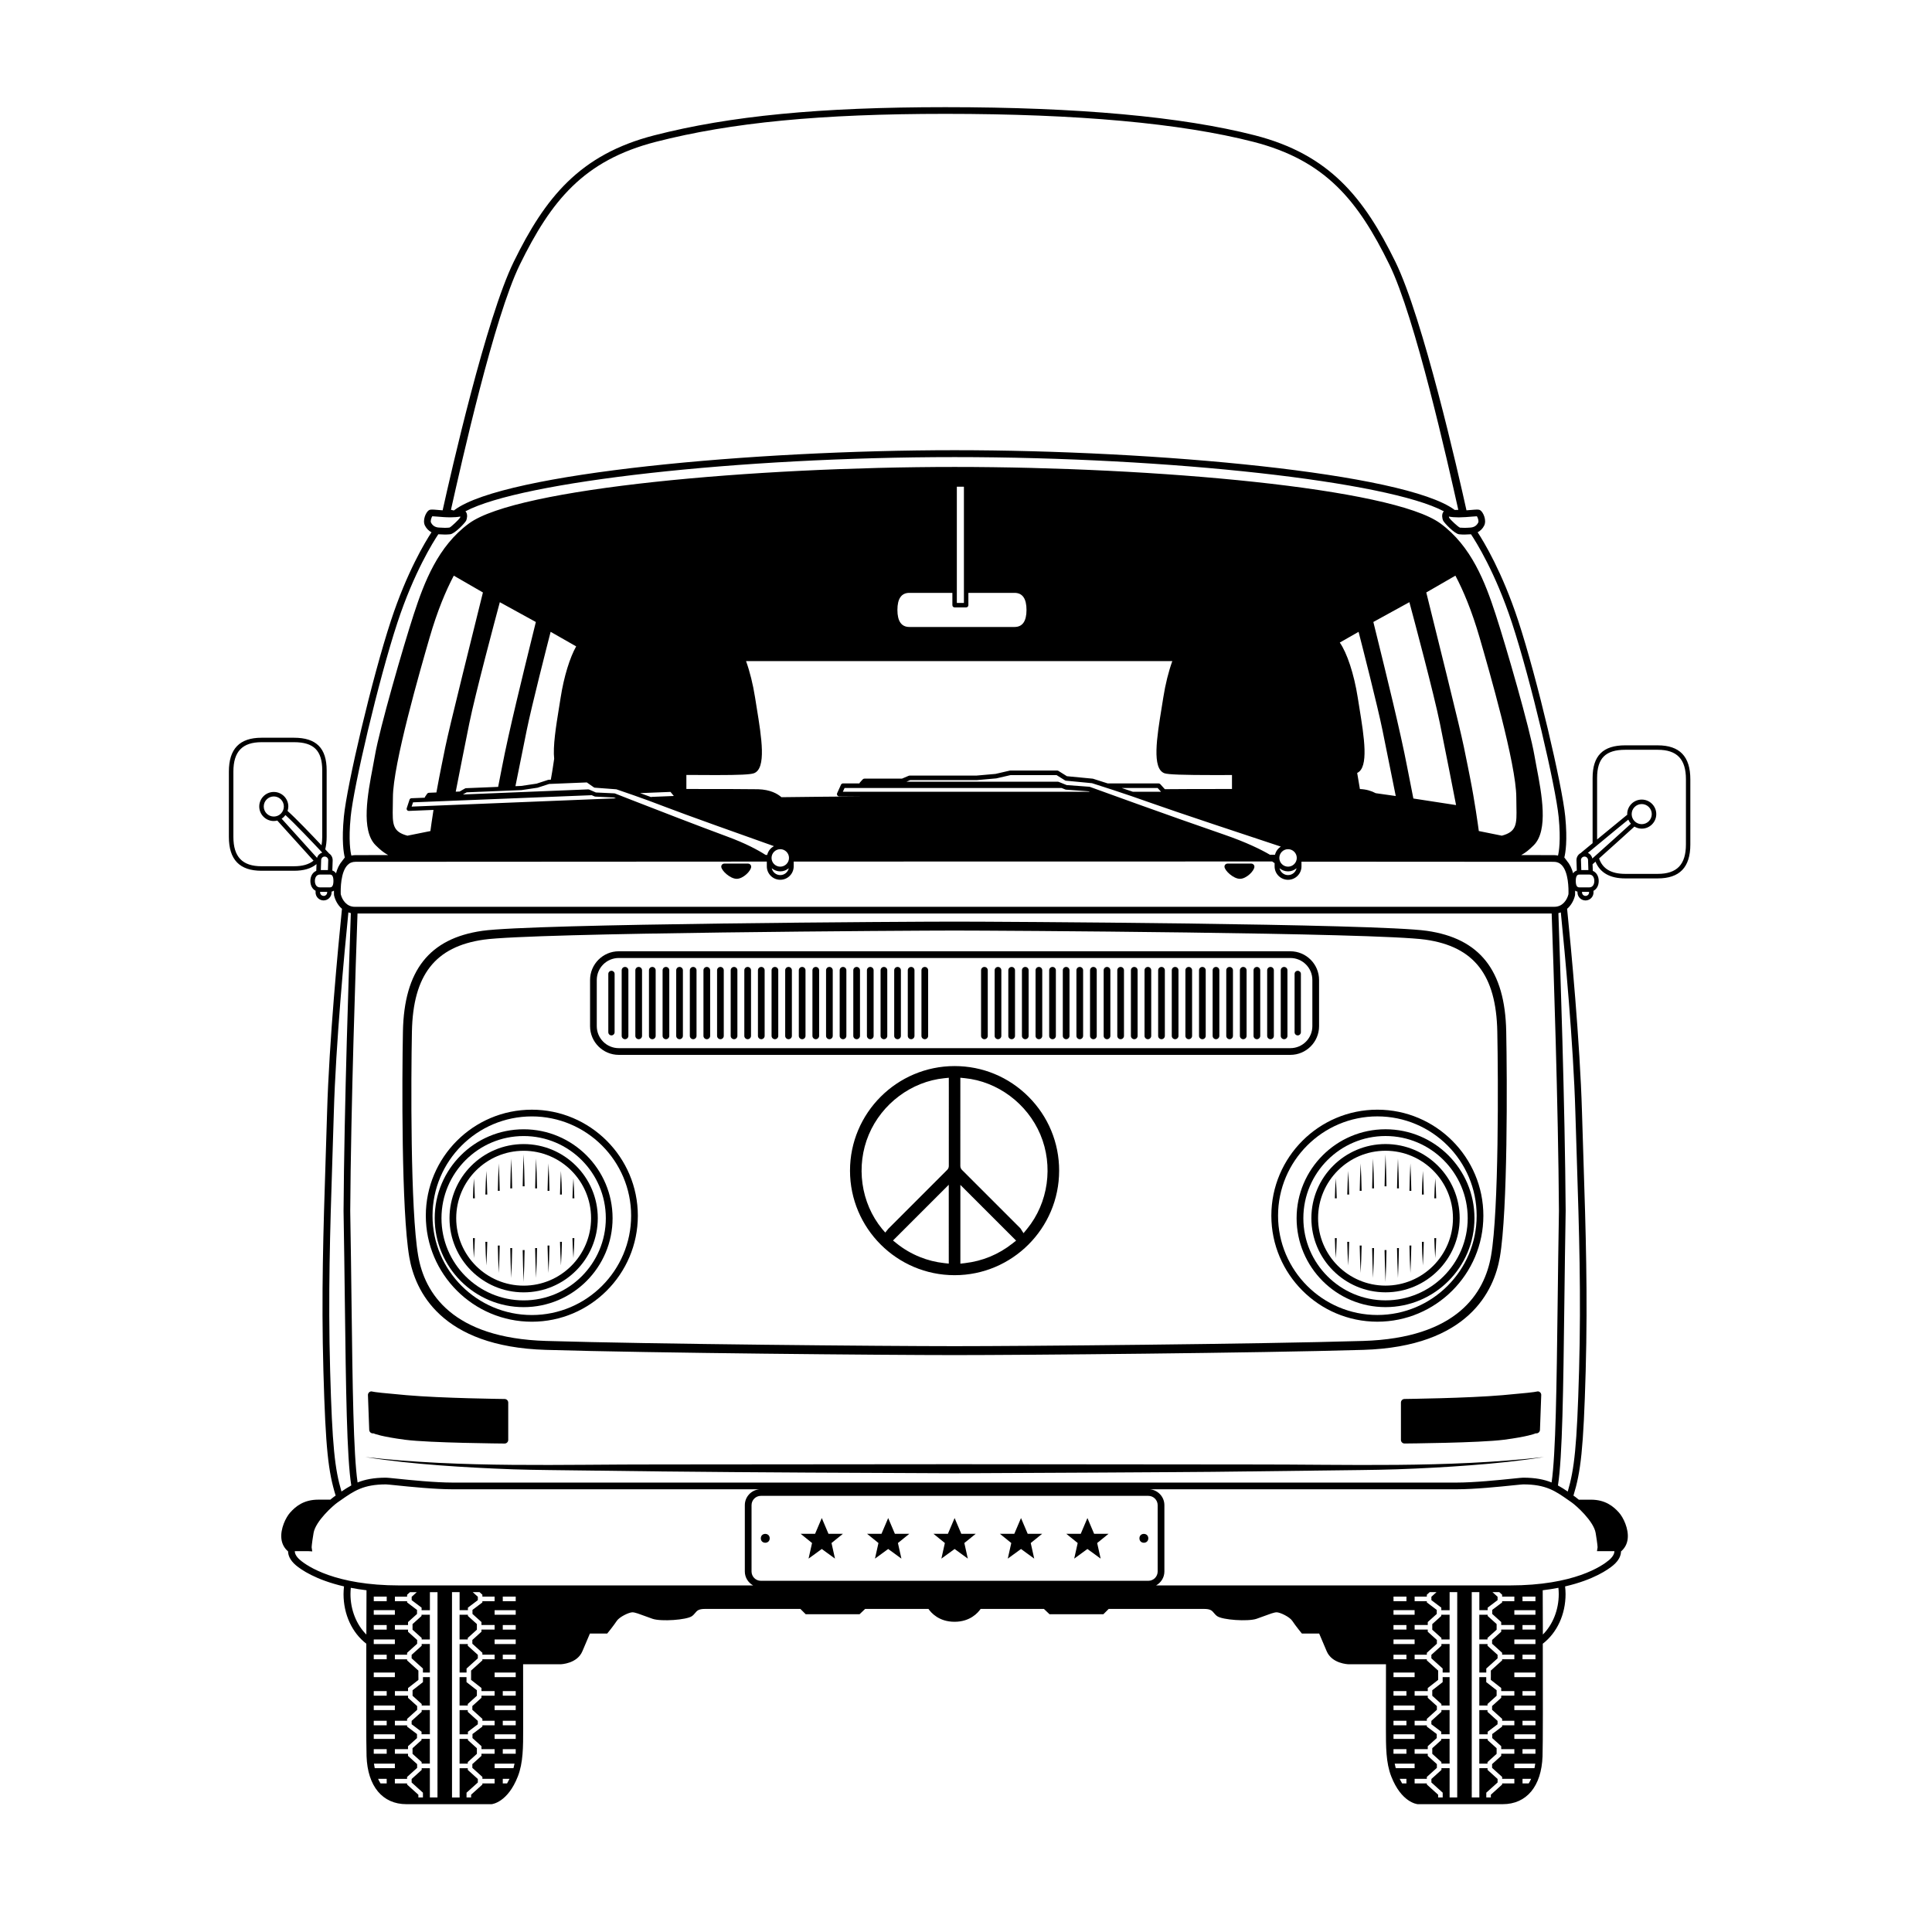 <?xml version="1.0" encoding="UTF-8"?>
<!-- The Best Svg Icon site in the world: iconSvg.co, Visit us! https://iconsvg.co -->
<svg fill="#000000" width="800px" height="800px" version="1.1" viewBox="144 144 512 512" xmlns="http://www.w3.org/2000/svg">
 <g>
  <path d="m396.98 426.52c-15.289 0.004-27.719 12.438-27.719 27.715 0.004 15.266 12.43 27.695 27.703 27.703h0.016c15.273 0 27.699-12.43 27.703-27.707 0-7.394-2.883-14.352-8.117-19.59-5.238-5.238-12.191-8.121-19.586-8.121zm-1.547 52.348-1.184-0.129c-2.234-0.242-4.406-0.785-6.453-1.613-2.269-0.914-4.359-2.141-6.215-3.637l-0.926-0.746 14.777-14.773 0.004 20.898zm0.016-45.902c0 6.68 0 13.359-0.004 20.043 0 0.367-0.152 0.738-0.406 0.996l-15.613 15.621-0.824 1.016-0.848-0.984c-5.637-6.875-7.012-16.684-3.508-24.988 3.465-8.211 11.328-14.07 20.027-14.934l1.172-0.117zm16.887 40.551c-3.699 2.926-7.949 4.684-12.637 5.227l-1.191 0.137v-20.871l14.77 14.766zm3.84-3.844-0.93 1.133-0.828-1.289c-5.16-5.164-10.324-10.328-15.488-15.484-0.289-0.289-0.434-0.645-0.434-1.059l0.004-23.363 1.176 0.117c8.703 0.863 16.562 6.723 20.027 14.934 3.5 8.305 2.117 18.121-3.527 25.012z"/>
  <path d="m475.57 372.86h-6.219c-0.285 0-0.473 0.109-0.578 0.199-0.176 0.148-0.27 0.367-0.27 0.609 0 1.012 2.34 3.227 4.098 3.227 1.723 0 3.828-2.144 3.828-3.199 0-0.238-0.09-0.453-0.25-0.605-0.113-0.105-0.305-0.23-0.609-0.23z"/>
  <path d="m342.21 372.86h-6.219c-0.289 0-0.473 0.109-0.578 0.199-0.176 0.148-0.27 0.367-0.27 0.609 0 1.012 2.336 3.227 4.098 3.227 1.723 0 3.828-2.144 3.828-3.199 0-0.238-0.09-0.453-0.25-0.605-0.113-0.105-0.305-0.23-0.609-0.23z"/>
  <path d="m302.42 466.84c0-10.836-8.812-19.648-19.648-19.648-10.836 0-19.648 8.812-19.648 19.648 0 10.836 8.812 19.648 19.648 19.648 10.836 0 19.648-8.812 19.648-19.648zm-37.52 0c0-9.852 8.016-17.871 17.871-17.871 9.855 0 17.871 8.02 17.871 17.871 0 9.855-8.016 17.871-17.871 17.871-9.855 0-17.871-8.016-17.871-17.871z"/>
  <path d="m306.34 466.84c0-12.996-10.574-23.566-23.566-23.566-12.996 0-23.566 10.57-23.566 23.566 0 12.996 10.574 23.566 23.566 23.566 12.996 0 23.566-10.57 23.566-23.566zm-45.344 0c0-12.008 9.77-21.777 21.777-21.777 12.008 0 21.777 9.77 21.777 21.777 0 12.008-9.77 21.777-21.777 21.777-12.008 0-21.777-9.77-21.777-21.777z"/>
  <path d="m284.94 494.27c15.492 0 28.094-12.605 28.094-28.094 0-15.492-12.605-28.098-28.094-28.098-15.492 0-28.094 12.605-28.094 28.098s12.605 28.094 28.094 28.094zm0-54.41c14.512 0 26.316 11.805 26.316 26.32 0 14.512-11.805 26.316-26.316 26.316s-26.316-11.805-26.316-26.316c0-14.516 11.805-26.32 26.316-26.32z"/>
  <path d="m242.8 523.86h0.227l0.207 0.094c0.008 0.004 1.867 0.777 8.141 1.598 6.453 0.844 25.98 0.996 26.359 1 0.527-0.004 0.953-0.43 0.953-0.957v-9.891c0-0.527-0.43-0.957-0.957-0.957-0.176-0.004-16.668-0.191-25.996-1.012-6.082-0.535-8.379-0.781-9.328-1.004-0.5 0.031-0.898 0.449-0.898 0.953l0.336 9.18c0 0.566 0.43 0.996 0.957 0.996z"/>
  <path d="m516.23 514.74c-0.539 0-0.969 0.43-0.969 0.957v9.891c0 0.527 0.426 0.953 0.953 0.957 0.379-0.004 19.91-0.156 26.363-1 6.269-0.82 8.129-1.594 8.148-1.602l0.199-0.086 0.227-0.004c0.527 0 0.957-0.43 0.957-0.957l0.336-9.254c0-0.469-0.398-0.887-0.898-0.914-0.953 0.223-3.246 0.469-9.328 1.004-9.332 0.816-25.824 1.004-25.988 1.008z"/>
  <path d="m307.98 423.55h177.98c4.195 0 7.606-3.414 7.606-7.606v-12.238c0-4.191-3.414-7.606-7.606-7.606h-177.98c-4.191 0-7.606 3.414-7.606 7.606v12.238c0 4.195 3.41 7.606 7.606 7.606zm-5.828-19.844c0-3.215 2.613-5.828 5.828-5.828h177.98c3.215 0 5.828 2.613 5.828 5.828v12.238c0 3.215-2.613 5.828-5.828 5.828h-177.98c-3.215 0-5.828-2.613-5.828-5.828z"/>
  <path d="m389.08 419.4c0.492 0 0.887-0.398 0.887-0.887v-17.379c0-0.492-0.398-0.887-0.887-0.887-0.492 0-0.887 0.398-0.887 0.887v17.379c-0.004 0.488 0.395 0.887 0.887 0.887z"/>
  <path d="m385.46 419.4c0.492 0 0.887-0.398 0.887-0.887v-17.379c0-0.492-0.398-0.887-0.887-0.887-0.492 0-0.887 0.398-0.887 0.887v17.379c0 0.488 0.398 0.887 0.887 0.887z"/>
  <path d="m381.86 419.4c0.492 0 0.887-0.398 0.887-0.887v-17.379c0-0.492-0.398-0.887-0.887-0.887-0.492 0-0.887 0.398-0.887 0.887v17.379c-0.004 0.488 0.395 0.887 0.887 0.887z"/>
  <path d="m378.25 419.4c0.492 0 0.887-0.398 0.887-0.887v-17.379c0-0.492-0.398-0.887-0.887-0.887-0.492 0-0.887 0.398-0.887 0.887v17.379c-0.004 0.488 0.395 0.887 0.887 0.887z"/>
  <path d="m374.63 419.4c0.492 0 0.887-0.398 0.887-0.887v-17.379c0-0.492-0.398-0.887-0.887-0.887-0.492 0-0.887 0.398-0.887 0.887v17.379c0 0.488 0.395 0.887 0.887 0.887z"/>
  <path d="m371.02 419.4c0.492 0 0.887-0.398 0.887-0.887v-17.379c0-0.492-0.398-0.887-0.887-0.887-0.492 0-0.887 0.398-0.887 0.887v17.379c0 0.488 0.395 0.887 0.887 0.887z"/>
  <path d="m367.41 419.4c0.492 0 0.887-0.398 0.887-0.887v-17.379c0-0.492-0.398-0.887-0.887-0.887-0.492 0-0.887 0.398-0.887 0.887v17.379c-0.004 0.488 0.395 0.887 0.887 0.887z"/>
  <path d="m363.8 419.4c0.492 0 0.887-0.398 0.887-0.887v-17.379c0-0.492-0.398-0.887-0.887-0.887-0.492 0-0.887 0.398-0.887 0.887v17.379c-0.004 0.488 0.395 0.887 0.887 0.887z"/>
  <path d="m360.19 419.4c0.492 0 0.887-0.398 0.887-0.887v-17.379c0-0.492-0.398-0.887-0.887-0.887-0.492 0-0.887 0.398-0.887 0.887v17.379c0 0.488 0.398 0.887 0.887 0.887z"/>
  <path d="m356.58 419.4c0.492 0 0.887-0.398 0.887-0.887v-17.379c0-0.492-0.398-0.887-0.887-0.887-0.492 0-0.887 0.398-0.887 0.887v17.379c0 0.488 0.398 0.887 0.887 0.887z"/>
  <path d="m352.97 419.4c0.492 0 0.887-0.398 0.887-0.887v-17.379c0-0.492-0.398-0.887-0.887-0.887-0.492 0-0.887 0.398-0.887 0.887v17.379c-0.004 0.488 0.395 0.887 0.887 0.887z"/>
  <path d="m349.36 419.4c0.492 0 0.887-0.398 0.887-0.887v-17.379c0-0.492-0.398-0.887-0.887-0.887-0.492 0-0.887 0.398-0.887 0.887v17.379c0 0.488 0.398 0.887 0.887 0.887z"/>
  <path d="m345.75 419.4c0.492 0 0.887-0.398 0.887-0.887v-17.379c0-0.492-0.398-0.887-0.887-0.887-0.492 0-0.887 0.398-0.887 0.887v17.379c0 0.488 0.398 0.887 0.887 0.887z"/>
  <path d="m342.14 419.4c0.492 0 0.887-0.398 0.887-0.887v-17.379c0-0.492-0.398-0.887-0.887-0.887-0.492 0-0.887 0.398-0.887 0.887v17.379c-0.004 0.488 0.395 0.887 0.887 0.887z"/>
  <path d="m338.53 419.4c0.492 0 0.887-0.398 0.887-0.887v-17.379c0-0.492-0.398-0.887-0.887-0.887-0.492 0-0.887 0.398-0.887 0.887v17.379c-0.004 0.488 0.395 0.887 0.887 0.887z"/>
  <path d="m334.92 419.4c0.492 0 0.887-0.398 0.887-0.887v-17.379c0-0.492-0.398-0.887-0.887-0.887-0.492 0-0.887 0.398-0.887 0.887v17.379c0 0.488 0.398 0.887 0.887 0.887z"/>
  <path d="m331.31 419.4c0.492 0 0.887-0.398 0.887-0.887v-17.379c0-0.492-0.398-0.887-0.887-0.887-0.492 0-0.887 0.398-0.887 0.887v17.379c0 0.488 0.398 0.887 0.887 0.887z"/>
  <path d="m327.7 419.4c0.492 0 0.887-0.398 0.887-0.887v-17.379c0-0.492-0.398-0.887-0.887-0.887-0.492 0-0.887 0.398-0.887 0.887v17.379c-0.004 0.488 0.395 0.887 0.887 0.887z"/>
  <path d="m324.09 419.4c0.492 0 0.887-0.398 0.887-0.887v-17.379c0-0.492-0.398-0.887-0.887-0.887-0.492 0-0.887 0.398-0.887 0.887v17.379c-0.004 0.488 0.395 0.887 0.887 0.887z"/>
  <path d="m320.48 419.4c0.492 0 0.887-0.398 0.887-0.887v-17.379c0-0.492-0.398-0.887-0.887-0.887-0.492 0-0.887 0.398-0.887 0.887v17.379c0 0.488 0.398 0.887 0.887 0.887z"/>
  <path d="m316.87 419.4c0.492 0 0.887-0.398 0.887-0.887v-17.379c0-0.492-0.398-0.887-0.887-0.887-0.492 0-0.887 0.398-0.887 0.887v17.379c-0.004 0.488 0.395 0.887 0.887 0.887z"/>
  <path d="m313.26 419.4c0.492 0 0.887-0.398 0.887-0.887v-17.379c0-0.492-0.398-0.887-0.887-0.887-0.492 0-0.887 0.398-0.887 0.887v17.379c-0.004 0.488 0.395 0.887 0.887 0.887z"/>
  <path d="m309.64 419.4c0.492 0 0.887-0.398 0.887-0.887v-17.379c0-0.492-0.398-0.887-0.887-0.887-0.492 0-0.887 0.398-0.887 0.887v17.379c0 0.488 0.398 0.887 0.887 0.887z"/>
  <path d="m306.04 418.39c0.465 0 0.836-0.375 0.836-0.836l0.004-15.453c0-0.465-0.375-0.836-0.836-0.836-0.465 0-0.836 0.375-0.836 0.836v15.449c-0.004 0.465 0.367 0.84 0.832 0.84z"/>
  <path d="m525.95 572.25-2.383 2.152v1.488l2.422 2.188v0.402h2.168v-6.555h-2.207z"/>
  <path d="m526.32 589.78-2.754 2.152v1.465l2.422 2.188v0.398h2.168v-7.527h-1.836z"/>
  <path d="m538.2 595.58 2.422-2.188v-1.465l-2.754-2.152v-1.324h-1.836v7.527h2.168z"/>
  <path d="m538.24 602.94 2.629-1.988v-0.895l-2.668-2.41v-0.453h-2.168v6.418h2.207z"/>
  <path d="m268 602.94 2.629-1.988v-0.895l-2.664-2.41v-0.453h-2.168v6.418h2.203z"/>
  <path d="m267.64 586.18 2.992-2.707v-0.922l-2.664-2.41v-0.457h-2.168v7.559h1.84z"/>
  <path d="m267.96 595.58 2.418-2.188v-1.465l-2.75-2.152v-1.324h-1.836v7.527h2.168z"/>
  <path d="m255.71 605.14-2.383 2.152v1.488l2.418 2.188v0.402h2.168v-6.555h-2.203z"/>
  <path d="m255.75 580.14-2.664 2.41v0.922l2.996 2.707v1.062h1.836v-7.559h-2.168z"/>
  <path d="m255.71 572.25-2.383 2.152v1.488l2.418 2.188v0.402h2.168v-6.555h-2.203z"/>
  <path d="m255.75 597.64-2.664 2.41v0.895l2.629 1.988v0.672h2.203v-6.418h-2.168z"/>
  <path d="m267.96 578.07 2.418-2.188v-1.488l-2.383-2.152v-0.324h-2.203v6.555h2.168z"/>
  <path d="m256.09 589.78-2.754 2.152v1.465l2.418 2.188v0.398h2.168v-7.527h-1.832z"/>
  <path d="m583.32 341.52h-8.613c-5.902 0-8.652 2.75-8.652 8.652v17.277c-0.961 0.797-1.969 1.629-3.07 2.543l0.02 0.023c-0.242 0.113-0.469 0.27-0.656 0.473-0.387 0.414-0.59 0.953-0.57 1.52l0.09 2.684c-0.348 0.117-0.703 0.336-0.977 0.742-0.32-1.207-0.828-2.336-1.59-3.207l0.012-0.008-0.75-0.98c0.297-1.16 0.871-4.418 0.242-10.867-0.805-8.223-7.394-36.469-12.48-51.93-4.215-12.805-9.023-20.766-10.734-23.383 0.73-0.387 1.332-0.965 1.73-1.77 0.711-1.422-0.246-3.531-1-4.043-0.27-0.184-0.586-0.207-0.887-0.207-0.348 0-0.883 0.047-1.535 0.102-0.387 0.031-0.82 0.07-1.266 0.102-2.195-9.93-11.523-50.949-18.855-65.895-8.293-16.902-17.41-28.398-37.215-33.48-19.305-4.953-46.902-7.465-82.027-7.465-33.238 0-57.035 2.301-77.16 7.465-19.805 5.082-28.922 16.578-37.215 33.48-7.332 14.941-16.656 55.961-18.855 65.895-0.449-0.031-0.879-0.066-1.266-0.102-0.652-0.059-1.188-0.102-1.535-0.102-0.301 0-0.617 0.023-0.887 0.211-0.75 0.512-1.707 2.621-0.996 4.043 0.402 0.801 1 1.379 1.73 1.77-1.715 2.617-6.523 10.582-10.734 23.383-5.086 15.457-11.676 43.703-12.48 51.93-0.629 6.453-0.059 9.707 0.242 10.867l-0.75 0.98 0.012 0.008c-0.762 0.871-1.27 1.996-1.59 3.207-0.273-0.406-0.625-0.625-0.977-0.742l0.09-2.684c0.02-0.566-0.184-1.109-0.57-1.52-0.129-0.141-0.281-0.25-0.438-0.348l0.02-0.02-0.172-0.18c-0.23-0.246-0.512-0.543-0.812-0.863 0.242-0.973 0.379-2.074 0.379-3.312v-17.609c0-5.902-2.75-8.652-8.652-8.652h-8.609c-5.824 0-8.652 2.941-8.652 8.988v17.277c0 6.047 2.832 8.988 8.652 8.988h8.609c2.582 0 4.535-0.582 5.961-1.762l-0.059 1.781c-0.953 0.402-1.566 1.395-1.566 2.691 0 1.211 0.539 2.152 1.391 2.602l-0.012 0.355c-0.039 1.168 0.883 2.152 2.051 2.191h0.074c0.539 0 1.051-0.203 1.445-0.57 0.414-0.387 0.652-0.914 0.672-1.48l0.008-0.277c0.207-0.047 0.414-0.133 0.617-0.262-0.004 0.395 0.004 0.77 0.016 1.102l0.023 0.168c0.285 1.242 0.98 2.59 2.09 3.543-1.043 10.324-3.402 35.188-3.941 53.844-0.129 4.414-0.266 8.699-0.402 12.914-0.586 18.266-1.145 35.52-0.578 55.73 0.582 20.844 1.301 26.668 3.246 33.016l-0.492 0.344c-0.184 0.125-0.531 0.395-0.973 0.77v-0.035h-3.164c-3.859 0-5.992 1.82-7.418 3.406-1.152 1.281-2.637 4.289-2.328 6.973 0.156 1.355 0.781 2.488 1.77 3.336 0.012 0.941 0.414 2.269 2.074 3.676 1.305 1.105 5.188 3.856 12.746 5.598-0.074 0.676-0.125 1.355-0.125 2.039 0 5.375 2.258 10.238 6.035 13.145-0.031 12.508-0.043 26.738 0.066 29.828 0.277 7.953 4.227 12.699 10.562 12.699l22.598-0.004c0.172-0.016 4.262-0.492 6.941-7.375 1.406-3.609 1.406-7.797 1.402-12.645v-0.316c0-1.977-0.008-9.012-0.016-16.738h9.887c0.18-0.004 4.445-0.141 5.836-3.481 0.844-2.027 1.613-3.812 1.984-4.668h4.578l0.27-0.324c0.055-0.066 1.371-1.68 2.273-3.031 0.711-1.066 3.231-2.269 4.148-2.269 0.652 0 1.977 0.496 3.258 0.977 0.676 0.254 1.383 0.52 2.09 0.754 2.285 0.762 9.008 0.301 10.426-0.715 0.375-0.27 0.637-0.578 0.863-0.855 0.492-0.59 0.879-1.055 2.617-1.055h25.254l1.406 1.406h14.277l1.48-1.406h16.777c0.719 1.047 2.797 3.406 6.914 3.406 4.113 0 6.191-2.359 6.91-3.406h16.777l1.48 1.406h14.277l1.406-1.406h25.254c1.738 0 2.125 0.465 2.617 1.055 0.23 0.273 0.488 0.586 0.863 0.855 1.418 1.016 8.141 1.473 10.426 0.715 0.707-0.234 1.414-0.504 2.09-0.754 1.281-0.48 2.606-0.977 3.258-0.977 0.914 0 3.438 1.203 4.148 2.269 0.902 1.355 2.219 2.965 2.273 3.031l0.27 0.324h4.578c0.371 0.855 1.141 2.641 1.984 4.668 1.391 3.336 5.652 3.473 5.856 3.481h9.867c-0.008 7.727-0.016 14.762-0.016 16.738v0.309c0 4.852 0 9.039 1.406 12.652 2.68 6.887 6.769 7.359 7.027 7.379h22.512c6.336 0 10.285-4.746 10.562-12.699 0.109-3.078 0.098-17.277 0.066-29.828 3.777-2.906 6.035-7.773 6.035-13.145 0-0.684-0.051-1.363-0.125-2.039 7.559-1.742 11.441-4.492 12.746-5.594 1.66-1.406 2.062-2.731 2.074-3.676 0.992-0.848 1.613-1.977 1.77-3.336 0.309-2.684-1.176-5.695-2.324-6.977-1.426-1.586-3.559-3.402-7.418-3.402h-3.168v0.035c-0.441-0.375-0.785-0.641-0.969-0.77l-0.496-0.344c1.941-6.348 2.66-12.168 3.242-33.016 0.562-20.211 0.008-37.461-0.578-55.73-0.137-4.219-0.273-8.504-0.402-12.914-0.539-18.66-2.898-43.523-3.941-53.844 1.109-0.953 1.801-2.301 2.086-3.543l0.023-0.168c0.012-0.332 0.02-0.707 0.016-1.105 0.203 0.129 0.41 0.215 0.617 0.262l0.008 0.277c0.02 0.566 0.258 1.094 0.672 1.48 0.398 0.371 0.91 0.574 1.449 0.574h0.074c1.168-0.039 2.09-1.023 2.051-2.191l-0.012-0.355c0.852-0.445 1.391-1.391 1.391-2.602 0-1.297-0.613-2.289-1.566-2.691l-0.059-1.75c0.16-0.145 0.426-0.379 0.773-0.691 1.203 2.938 3.832 4.441 7.867 4.441h8.613c5.82 0 8.652-2.941 8.652-8.988v-17.273c0-6.062-2.828-9.004-8.648-9.004zm-353.24 29.484c0.25 0.008 0.48 0.113 0.652 0.297s0.262 0.422 0.254 0.672l-0.086 2.606h-1.879l0.09-2.668c0.016-0.52 0.461-0.957 0.969-0.906zm-8.152 2.562h-8.609c-5.094 0-7.469-2.481-7.469-7.801v-17.277c0-5.324 2.375-7.801 7.469-7.801h8.609c5.234 0 7.469 2.234 7.469 7.469v17.609c0 0.824-0.078 1.559-0.191 2.25-2.742-2.902-6.871-7.223-9-9.102 0.121-0.375 0.203-0.766 0.203-1.184 0-2.125-1.727-3.852-3.852-3.852s-3.852 1.727-3.852 3.852 1.727 3.852 3.852 3.852c0.32 0 0.625-0.051 0.926-0.125 1.34 1.453 4.562 5.019 9.605 10.629-1.207 0.98-2.887 1.48-5.16 1.48zm-2.703-15.836c0 1.469-1.195 2.664-2.664 2.664s-2.664-1.195-2.664-2.664 1.195-2.664 2.664-2.664c1.465 0 2.664 1.195 2.664 2.664zm-0.586 3.231c0.395-0.254 0.73-0.578 1.012-0.957 2.461 2.227 7.231 7.262 9.742 9.938-0.664 0.223-1.18 0.738-1.375 1.406-4.731-5.258-7.883-8.75-9.379-10.387zm9.27 11.453v0.008l-0.004-0.004zm2.793 8.109c-0.008 0.25-0.113 0.48-0.297 0.652s-0.418 0.289-0.672 0.25c-0.516-0.02-0.922-0.453-0.906-0.969l0.004-0.109h1.879zm0.633-1.355h-2.519c-1.008 0-1.367-0.879-1.367-1.703 0-0.824 0.359-1.703 1.367-1.703h2.519c0.359 0 1.031 0 1.031 1.703-0.004 1.703-0.672 1.703-1.031 1.703zm302.73-98.258c0.555-0.047 1.016-0.09 1.328-0.094 0.25 0.379 0.559 1.258 0.344 1.68-0.41 0.816-1.09 1.246-2.078 1.32-1.332 0.098-2.012 0.074-2.742 0.02-0.539-0.191-2.586-2.156-2.863-2.594-0.035-0.086-0.07-0.219-0.086-0.344 0.754 0.141 1.613 0.211 2.629 0.211 1.258-0.008 2.484-0.113 3.469-0.199zm-252.3-66.785c8.281-16.875 16.836-27.609 36.066-32.543 19.973-5.125 43.633-7.41 76.719-7.41 34.973 0 62.422 2.492 81.586 7.41 19.23 4.934 27.785 15.668 36.066 32.543 6.828 13.918 15.465 52.492 18.266 64.996l-0.953 0.023c-0.027-0.02-0.059-0.043-0.086-0.066-13.297-9.746-79.102-15.773-132.44-15.773-53.34 0-119.14 6.031-132.44 15.777-0.094 0.066-0.18 0.137-0.273 0.203l-0.766-0.184c2.805-12.52 11.434-51.066 18.258-64.977zm-23.539 68.367c-0.219-0.43 0.105-1.336 0.328-1.68 0.312 0.004 0.781 0.047 1.344 0.094 0.984 0.086 2.207 0.191 3.469 0.191 0.992 0 1.844-0.066 2.629-0.207-0.012 0.113-0.035 0.23-0.059 0.285-0.309 0.492-2.352 2.457-2.816 2.637-0.441 0.043-0.812 0.066-1.242 0.066-0.426 0-0.914-0.023-1.574-0.07-0.988-0.066-1.668-0.5-2.078-1.316zm-21.305 78.051c0.797-8.145 7.344-36.18 12.402-51.547 4.387-13.332 9.555-21.504 10.836-23.414 0.008 0 0.016 0.004 0.023 0.004 0.719 0.051 1.242 0.074 1.703 0.074 0.492 0 0.914-0.023 1.418-0.074 1.227-0.121 4-3.066 4.246-3.644 0.195-0.457 0.441-1.512-0.035-2.238-0.051-0.074-0.117-0.133-0.176-0.195 14.785-7.891 72.379-14.371 129.65-14.371s114.87 6.481 129.66 14.371c-0.062 0.062-0.129 0.121-0.18 0.199-0.477 0.723-0.23 1.781-0.035 2.234 0.25 0.582 3.019 3.523 4.246 3.648 0.508 0.051 0.93 0.074 1.422 0.074 0.461 0 0.984-0.023 1.703-0.074 0.008 0 0.016-0.004 0.023-0.004 1.281 1.914 6.445 10.082 10.836 23.414 5.059 15.371 11.605 43.406 12.402 51.547 0.602 6.184 0.059 9.23-0.18 10.195-0.352-0.078-0.715-0.129-1.098-0.129-0.629 0-3.738 0-8.66-0.004 1.137-0.602 2.164-1.445 3.34-2.621 3.941-3.938 2.094-13.617 0.742-20.688-0.215-1.121-0.414-2.18-0.578-3.133-1.223-7.133-7.492-28.828-10.289-37.406-2.762-8.473-6.398-18.02-14.629-24.051-12.789-9.367-75.488-14.965-128.71-14.965-53.23 0-115.93 5.598-128.71 14.965-8.23 6.031-11.867 15.578-14.633 24.051-2.797 8.582-9.066 30.281-10.289 37.406-0.164 0.957-0.367 2.012-0.578 3.133-1.348 7.07-3.195 16.75 0.742 20.688 1.176 1.176 2.203 2.016 3.34 2.621-4.957 0.004-8.066 0.004-8.66 0.004-0.387 0-0.75 0.051-1.098 0.129-0.254-0.977-0.793-4.023-0.191-10.199zm298.98 3.688c-0.223-1.656-1.086-7.941-2.32-14.133l-0.574-2.906c-1.559-7.891-1.656-8.391-11.027-46.184l7.719-4.457c2.047 3.871 4.324 9.203 6.43 16.477 2.402 8.293 9.707 33.527 9.707 42.293 0 0.859 0.016 1.66 0.031 2.402 0.094 4.668 0.121 6.703-3.938 7.758l0.008-0.031zm-31.66-32.73c-0.145-0.895-0.289-1.777-0.422-2.633-0.98-6.277-2.863-11.879-4.762-14.586l4.981-2.84c0.949 3.691 5.023 19.613 6.332 26.051 1.25 6.141 2.981 14.762 3.519 17.461l-5.312-0.754c-1.148-0.613-2.535-1.035-4.188-1.098-0.176-1.008-0.48-2.731-0.723-4.269 3.148-1.438 1.844-9.508 0.574-17.332zm4.734-18.516c-0.402-1.625-0.75-3.039-1.023-4.156l9.547-5.246c1.109 4.129 6.484 24.215 8.09 32.113 1.527 7.523 3.68 18.543 4.285 21.66l-11.316-1.742c-0.281-1.414-1.211-6.086-1.66-8.441-1.738-9.117-5.609-24.809-7.922-34.188zm-23.629 60.688c-1.277 0-2.312-1.039-2.312-2.316 0-1.277 1.035-2.316 2.312-2.316 1.273 0 2.312 1.039 2.312 2.316 0 1.277-1.039 2.316-2.312 2.316zm2.258 0.418c-0.227 1.039-1.152 1.82-2.258 1.82s-2.031-0.781-2.258-1.82c0.617 0.512 1.398 0.832 2.258 0.832 0.863 0 1.641-0.32 2.258-0.832zm-7.035-3.562c-2.312-1.355-6.234-3.312-12.352-5.414-14.055-4.824-35.176-12.508-35.387-12.586-0.051-0.02-0.109-0.031-0.164-0.035l-5.981-0.438-2.133-0.855c-0.074-0.027-0.148-0.043-0.227-0.043h-40.102l0.977-0.414 17.672-0.004 5.148-0.457 3.785-0.871h12.199l2.223 1.391c0.078 0.051 0.172 0.078 0.266 0.09l6.898 0.66c0.766 0.242 8.633 2.719 15.613 5.231 5.938 2.137 26.281 8.879 34.434 11.574-0.773 0.492-1.34 1.273-1.555 2.191v-0.023c0 0.004-0.465 0.004-1.316 0.004zm-129.79 3.144c-1.273 0-2.312-1.039-2.312-2.316 0-1.277 1.039-2.316 2.312-2.316 1.277 0 2.316 1.039 2.316 2.316 0 1.277-1.039 2.316-2.316 2.316zm2.258 0.418c-0.227 1.039-1.152 1.82-2.258 1.82-1.105 0-2.031-0.781-2.258-1.82 0.617 0.512 1.398 0.832 2.258 0.832 0.863 0 1.645-0.32 2.258-0.832zm-101-8.609c-4.062-1.055-4.031-3.086-3.941-7.758 0.016-0.742 0.031-1.543 0.031-2.402 0-8.758 7.305-33.996 9.703-42.293 2.106-7.273 4.379-12.605 6.43-16.477l7.719 4.457c-9.367 37.781-9.465 38.281-11.023 46.176l-0.574 2.914c-0.266 1.324-0.508 2.633-0.73 3.914l-2.008 0.082c-0.172 0.008-0.336 0.098-0.434 0.238l-0.578 0.84c-0.047 0.07-0.062 0.148-0.074 0.227l-3.523 0.141c-0.23 0.008-0.43 0.16-0.504 0.379l-0.742 2.254c-0.059 0.172-0.023 0.363 0.082 0.508 0.105 0.137 0.27 0.219 0.441 0.219h0.023l6.543-0.266c-0.418 2.652-0.703 4.746-0.816 5.602l-6.031 1.215zm38.828-20.312-0.016-0.004c-0.105 0.633-0.195 1.242-0.273 1.816-0.125 0.906-0.324 2.059-0.527 3.199l-0.078 0.445-0.57 0.023c-0.051 0.004-0.098 0.012-0.148 0.027l-3.047 0.996-4.098 0.609-1.512 0.062c0.766-3.824 2.027-10.09 2.996-14.855 1.309-6.441 5.383-22.359 6.332-26.051l6.766 3.859c-1.668 2.961-3.246 8-4.113 13.566-0.133 0.863-0.281 1.75-0.426 2.652-0.82 5.074-1.656 10.246-1.285 13.652zm-5.863-32.254c-2.316 9.395-6.195 25.117-7.941 34.258-0.262 1.371-0.684 3.516-1.047 5.356l-8.523 0.348c-0.086 0.004-0.172 0.027-0.25 0.074l-1.438 0.812-1.027 0.043c0.93-4.746 2.434-12.395 3.594-18.105 1.605-7.894 6.981-27.984 8.09-32.113l9.547 5.246c-0.266 1.098-0.609 2.484-1.004 4.082zm-31.914 44.844 0.371-1.133 47.352-1.891 0.75 0.324c0.059 0.027 0.125 0.043 0.191 0.047l4.93 0.238c0.098 0.039 0.293 0.113 0.551 0.219zm53.918-3.473c-0.055-0.023-0.117-0.035-0.176-0.039l-4.918-0.234-1.773-0.773c-0.074-0.031-0.156-0.043-0.242-0.047l-33.223 1.348 1-0.566 14.539-0.594 4.246-0.633 3.066-0.992 9.988-0.406 1.859 1.297c0.082 0.055 0.176 0.09 0.273 0.098l5.695 0.426c0.719 0.242 7.246 2.441 13.059 4.699 4.769 1.855 20.762 7.551 28.707 10.367-0.887 0.477-1.555 1.312-1.789 2.32h-0.43c-2.035-1.305-5.289-3.062-10.215-4.879-7.953-2.938-18.605-7.07-24.742-9.465l-0.004-0.043c-0.031 0-0.07 0.004-0.102 0.004-2.898-1.133-4.766-1.867-4.82-1.887zm9.602 0.973c-1.027-0.379-2.027-0.738-2.969-1.074l8.051-0.324 0.879 1.082-5.965 0.242zm34.477 0.004c-1.062-0.938-2.949-2-6.152-2.109-1.355-0.047-10.316-0.059-19.035-0.066v-3.723c0.582 0.004 1.164 0.008 1.746 0.008 2.113 0.012 4.207 0.027 6.148 0.027 6.164 0 9.059-0.141 10-0.48 3.371-1.223 2.031-9.453 0.738-17.414-0.145-0.895-0.289-1.781-0.422-2.637-0.559-3.578-1.41-6.938-2.394-9.668h112.96c-0.98 2.731-1.832 6.09-2.391 9.668-0.133 0.863-0.277 1.75-0.426 2.652-1.293 7.953-2.625 16.176 0.738 17.398 0.926 0.336 4.918 0.48 13.348 0.48 1.492 0 3.023-0.004 4.547-0.012v3.699c-8.414 0.004-15.602 0.02-17.793 0.055l-1.211-1.336c-0.113-0.125-0.277-0.199-0.449-0.199h-13.504c-2.289-0.742-3.812-1.219-3.848-1.23-0.043-0.012-0.082-0.02-0.125-0.023l-6.816-0.652-2.246-1.406c-0.098-0.059-0.207-0.094-0.324-0.094h-12.441c-0.047 0-0.09 0.008-0.137 0.016l-3.769 0.875-5.012 0.441h-17.742c-0.082 0-0.164 0.02-0.234 0.047l-1.812 0.766h-9.949c-0.172 0-0.336 0.074-0.449 0.199l-0.742 0.816c-0.066 0.07-0.094 0.156-0.117 0.246h-4.348c-0.238 0-0.457 0.141-0.555 0.359l-1.008 2.223c-0.086 0.188-0.07 0.406 0.043 0.582 0.113 0.172 0.305 0.277 0.512 0.277h6.602c-6.894 0.047-14.438 0.121-21.934 0.215zm45.895-50.297h3.059c0.328 0 0.594-0.266 0.594-0.594v-3.258h12.23c2.106 0 3.172 1.52 3.172 4.519s-1.066 4.519-3.172 4.519h-27.867c-2.106 0-3.172-1.52-3.172-4.519s1.066-4.519 3.172-4.519h11.395v3.258c0 0.328 0.262 0.594 0.59 0.594zm0.594-1.184v-30.805c0.566 0 1.188 0.008 1.875 0.012v30.793zm54.117 50.043h-7.461c-1.023-0.348-2.031-0.688-2.981-1.004h9.531zm-84.328 0 0.457-1.004h57.508l1.004 0.402c0.059 0.023 0.117 0.035 0.18 0.043l5.988 0.438c0.066 0.023 0.191 0.07 0.34 0.125zm-135.87 153.45c-0.562-20.16-0.008-37.387 0.578-55.625 0.137-4.219 0.273-8.508 0.402-12.922 0.523-18.145 2.781-42.207 3.856-52.938 0.211 0.07 0.418 0.145 0.648 0.188-0.457 12.777-1.754 51.223-1.93 78.953 0.148 8.359 0.246 16.52 0.344 24.207 0.285 22.934 0.512 41.082 1.703 48.52-0.895 0.48-1.738 1.023-2.598 1.609-1.77-5.977-2.445-11.965-3.004-31.992zm7.258-121.19h316.46c0.457 12.836 1.75 51.262 1.926 78.82-0.145 8.352-0.246 16.508-0.34 24.191-0.277 22.375-0.5 40.172-1.605 47.773-1.957-0.789-4.285-1.27-7.531-1.27-0.312 0-1.125 0.082-2.789 0.254-3.555 0.367-10.176 1.047-14.922 1.047h-265.94c-4.746 0-11.367-0.68-14.922-1.047-1.664-0.172-2.481-0.254-2.793-0.254-3.246 0-5.574 0.48-7.531 1.27-1.105-7.602-1.328-25.387-1.605-47.75-0.094-7.691-0.195-15.855-0.344-24.195 0.18-27.656 1.473-66.027 1.93-78.84zm2.34 191.09c-2.625-2.613-4.211-6.555-4.211-10.73 0-0.555 0.035-1.109 0.09-1.66 1.297 0.25 2.668 0.473 4.16 0.652-0.012 3.156-0.027 7.273-0.039 11.738zm7.555-6.461v1.207h-5.594v-1.207zm-5.59-2.383v-1.211h3.43v1.211zm3.426 6.32v1.211h-3.43v-1.211zm2.164 3.828v1.211h-5.594v-1.211zm-2.164 4.035v1.211h-3.43v-1.211zm2.164 4.731v1.211h-5.594v-1.211zm-2.164 4.914v1.211h-3.43v-1.211zm2.164 3.824v1.211h-5.594v-1.211zm-2.164 4.035v1.211h-3.43v-1.211zm2.164 3.594v1.211h-5.594v-1.211zm-2.164 3.938v1.211h-3.43v-1.211zm-3.379 3.828h5.543v1.211h-5.336c-0.086-0.418-0.152-0.82-0.207-1.211zm3.379 5.246h-1.641c-0.242-0.391-0.453-0.793-0.637-1.211h2.277zm13.457 3.719h-2.016v-7.754h-2.168v0.453l-2.664 2.41v0.926l2.996 2.707v1.258h-1.211v-0.719l-2.996-2.707v-0.289h-3.234v-1.211h3.234v-0.5l2.668-2.41v-0.992l-2.418-2.188v-0.566h-3.481v-1.211h3.481v-0.785l2.383-2.152v-1.066l-2.629-1.988v-0.324h-3.234v-1.211h3.234v-0.496l2.668-2.41v-0.992l-2.418-2.188v-0.566h-3.481v-1.211h3.481v-0.812l2.754-2.156v-0.723h-0.008v-1.746l-2.996-2.707v-0.289h-3.234v-1.211h3.234v-0.5l2.668-2.41v-0.992l-2.418-2.188v-0.566h-3.481v-1.211h3.481v-0.785l2.383-2.152v-1.066l-2.629-1.988v-0.324h-3.234v-1.211h3.234v-0.5l0.762-0.688h1.805l-1.355 1.227v0.895l2.629 1.988v0.672h2.203v-4.781h2.016zm15.141-3.719h-3.234v0.289l-2.996 2.707v0.723h-1.211v-1.258l2.996-2.707v-0.926l-2.664-2.406v-0.453h-2.164v7.754h-2.016l-0.004-54.414h2.016v4.781h2.203v-0.672l2.629-1.988v-0.895l-1.355-1.227h1.801l0.762 0.688v0.5h3.234v1.211h-3.234v0.324l-2.629 1.988v1.066l2.383 2.152v0.785h3.481v1.211h-3.481v0.566l-2.418 2.188v0.992l2.664 2.41v0.5h3.234v1.211h-3.234v0.289l-2.996 2.707v1.746h-0.004v0.723l2.754 2.156v0.812h3.481v1.211h-3.481v0.566l-2.418 2.188v0.992l2.664 2.41v0.496h3.234v1.211h-3.234v0.324l-2.629 1.988v1.066l2.383 2.152v0.785h3.481v1.211h-3.481v0.566l-2.418 2.188v0.992l2.664 2.406v0.5h3.234zm3.305 0h-1.141v-1.211h1.781c-0.211 0.441-0.426 0.844-0.641 1.211zm1.695-4.035h-5v-1.211h5.281c-0.078 0.414-0.176 0.812-0.281 1.211zm0.594-3.828h-3.43v-1.211h3.43zm0-3.938h-5.594v-1.211h5.594zm0-3.594h-3.43v-1.211h3.43zm0-4.035h-5.594v-1.211h5.594zm0-3.828h-3.43v-1.211h3.43zm0-4.91h-5.594v-1.211h5.594zm0-4.734h-3.43v-1.211h3.43zm0-4.035h-5.594v-1.211h5.594zm0-3.824h-3.43v-1.211h3.43zm0-3.938h-5.594v-1.207h5.594zm0-3.594h-3.43v-1.211h3.43zm-30.816-4.176c-17.039 0-24.426-5.129-26.281-6.699-1.223-1.035-1.453-1.891-1.453-2.383h3.586l1.047 0.066-0.16-1.023c-0.004-0.027-0.023-0.695 0.504-3.852 0.523-3.141 5.176-7.285 6.379-8.117l0.891-0.621c3.441-2.406 5.926-4.148 11.934-4.148 0.238 0 1.336 0.113 2.609 0.242 3.59 0.371 10.27 1.059 15.105 1.059h81.207c-2.148 0.211-3.836 2.004-3.836 4.207v17.57c0 1.598 0.895 2.973 2.199 3.699l-93.73 0.004zm198.47-1.227h-102.69c-1.363 0-2.469-1.109-2.469-2.473v-17.57c0-1.363 1.109-2.469 2.469-2.469h102.69c1.359 0 2.469 1.109 2.469 2.469v17.57c0 1.367-1.109 2.473-2.469 2.473zm70.562 7.785v1.207h-5.594v-1.207zm-5.594-2.383v-1.211h3.43v1.211zm3.426 6.32v1.211h-3.43v-1.211zm2.168 3.828v1.211h-5.594v-1.211zm-2.168 4.035v1.211h-3.43v-1.211zm2.168 4.731v1.211h-5.594v-1.211zm-2.168 4.914v1.211h-3.43v-1.211zm2.168 3.824v1.211h-5.594v-1.211zm-2.168 4.035v1.211h-3.43v-1.211zm2.168 3.594v1.211h-5.594v-1.211zm-2.168 3.938v1.211h-3.43v-1.211zm-3.113 3.828h5.281v1.211h-5c-0.109-0.398-0.203-0.797-0.281-1.211zm3.113 5.246h-1.141c-0.219-0.367-0.43-0.77-0.641-1.211h1.781zm13.461 3.719h-2.016v-7.754h-2.164v0.453l-2.664 2.406v0.926l2.996 2.707v1.258h-1.211v-0.723l-2.996-2.707v-0.289h-3.234v-1.211h3.234v-0.5l2.664-2.406v-0.992l-2.418-2.188v-0.566h-3.481v-1.211h3.481v-0.785l2.383-2.152v-1.066l-2.629-1.988v-0.324h-3.234v-1.211h3.234v-0.496l2.664-2.41v-0.992l-2.418-2.188v-0.566h-3.481v-1.211h3.481v-0.812l2.754-2.156v-0.723h-0.004v-1.746l-2.996-2.707v-0.289h-3.234v-1.211h3.234v-0.5l2.664-2.41v-0.992l-2.418-2.188v-0.566h-3.481v-1.211h3.481v-0.785l2.383-2.152v-1.066l-2.629-1.988v-0.324h-3.234v-1.211h3.234v-0.5l0.762-0.688h1.801l-1.355 1.227v0.895l2.629 1.988v0.672h2.203v-4.781h2.016l-0.004 54.414zm15.141-3.719h-3.234v0.289l-2.992 2.707v0.719h-1.211v-1.258l2.996-2.707v-0.926l-2.664-2.41v-0.453h-2.168v7.754h-2.016l-0.004-54.406h2.016v4.781h2.203v-0.672l2.629-1.988v-0.895l-1.355-1.227h1.801l0.762 0.688v0.5h3.234v1.211h-3.234v0.324l-2.629 1.988v1.066l2.383 2.152v0.785h3.481v1.211h-3.481v0.566l-2.418 2.188v0.992l2.664 2.41v0.5h3.234v1.211h-3.234v0.289l-2.992 2.707v1.746h-0.008v0.723l2.754 2.156v0.812h3.481v1.211h-3.481v0.566l-2.418 2.188v0.992l2.664 2.41v0.496h3.234v1.211h-3.234v0.324l-2.629 1.988v1.066l2.383 2.152v0.785h3.481v1.211h-3.481v0.566l-2.418 2.188v0.992l2.664 2.41v0.5h3.234zm3.805 0h-1.641v-1.211h2.281c-0.188 0.414-0.402 0.82-0.641 1.211zm1.527-4.035h-5.336v-1.211h5.543c-0.051 0.391-0.117 0.793-0.207 1.211zm0.258-3.828h-3.43v-1.211h3.43zm0-3.938h-5.594v-1.211h5.594zm0-3.594h-3.43v-1.211h3.43zm0-4.035h-5.594v-1.211h5.594zm0-3.828h-3.43v-1.211h3.43zm0-4.91h-5.594v-1.211h5.594zm0-4.734h-3.43v-1.211h3.43zm0-4.035h-5.594v-1.211h5.594zm0-3.824h-3.43v-1.211h3.43zm0-3.938h-5.594v-1.207h5.594zm0-3.594h-3.43v-1.211h3.43zm1.965 8.844c-0.012-4.438-0.027-8.551-0.039-11.738 1.492-0.176 2.863-0.402 4.16-0.652 0.055 0.551 0.09 1.102 0.09 1.66 0 4.176-1.586 8.121-4.211 10.73zm13.992-26.91c0.512 3.062 0.508 3.781 0.512 3.781l-0.164 1.027h4.625c0 0.5-0.23 1.352-1.449 2.383-1.859 1.57-9.25 6.699-26.285 6.699h-93.73c1.305-0.727 2.199-2.102 2.199-3.699v-17.57c0-2.199-1.691-3.996-3.836-4.207h81.211c4.836 0 11.516-0.688 15.105-1.059 1.273-0.129 2.375-0.242 2.609-0.242 6.008 0 8.496 1.738 11.938 4.148l0.891 0.621c1.199 0.832 5.852 4.977 6.375 8.117zm-5.379-111.53c0.129 4.414 0.266 8.703 0.402 12.922 0.586 18.238 1.141 35.465 0.578 55.625-0.559 20.027-1.234 26.016-3 31.996-0.859-0.586-1.703-1.129-2.598-1.613 1.195-7.441 1.422-25.598 1.703-48.543 0.094-7.68 0.195-15.832 0.344-24.203-0.176-27.633-1.473-66.137-1.926-78.934 0.227-0.043 0.434-0.117 0.645-0.188 1.074 10.73 3.328 34.793 3.852 52.938zm-1.828-57.762c-0.387 1.559-1.578 3.336-3.719 3.336l-317.92 0.004c-2.141 0-3.332-1.781-3.719-3.34-0.047-1.441-0.027-5.832 1.789-7.715 0.566-0.586 1.254-0.871 2.106-0.871 2.84 0 63.594-0.031 109.02-0.059v1.262c0 1.965 1.598 3.562 3.562 3.562 1.965 0 3.562-1.598 3.562-3.562v-1.266c23.898-0.012 117.54-0.023 126.8-0.023 0.246 0.16 0.465 0.309 0.645 0.438v0.855c0 1.965 1.598 3.562 3.562 3.562s3.562-1.598 3.562-3.562v-1.246c34.012 0.02 64.715 0.039 66.855 0.039 0.852 0 1.543 0.285 2.106 0.871 1.82 1.883 1.84 6.273 1.793 7.715zm3.566-9.672c0.172-0.184 0.402-0.289 0.652-0.297 0.258-0.016 0.488 0.082 0.672 0.254s0.289 0.402 0.297 0.652l0.09 2.668h-1.875l-0.086-2.606c-0.012-0.254 0.078-0.492 0.25-0.672zm0.996 10.125c-0.223 0.031-0.488-0.082-0.672-0.25-0.184-0.172-0.289-0.402-0.297-0.652l-0.008-0.172h1.875l0.004 0.109c0.023 0.516-0.383 0.949-0.902 0.965zm2.289-3.961c0 0.824-0.359 1.703-1.367 1.703h-2.519c-0.363 0-1.031 0-1.031-1.703 0-1.703 0.672-1.703 1.031-1.703h2.519c1.008 0 1.367 0.879 1.367 1.703zm-0.527-5.953c-0.086-0.426-0.301-0.816-0.625-1.121-0.168-0.156-0.355-0.27-0.555-0.363 6.648-5.508 9.504-7.848 10.711-8.816 0.168 0.402 0.41 0.766 0.695 1.086-2.148 1.973-7.996 7.215-10.227 9.215zm24.805-3.731c0 5.324-2.371 7.805-7.465 7.805h-8.613c-3.731 0-6-1.34-6.938-4.086 2.707-2.43 7.57-6.793 9.363-8.441 0.57 0.336 1.23 0.543 1.941 0.543 2.125 0 3.852-1.727 3.852-3.852s-1.727-3.852-3.852-3.852-3.852 1.727-3.852 3.852c0 0.062 0.016 0.121 0.02 0.18-0.07 0.051-0.137 0.086-0.211 0.145-1.203 0.965-3.816 3.109-7.785 6.394v-16.297c0-5.234 2.234-7.469 7.465-7.469h8.613c5.094 0 7.465 2.481 7.465 7.805zm-14.379-8.031c0-1.469 1.195-2.664 2.664-2.664s2.664 1.195 2.664 2.664-1.195 2.664-2.664 2.664c-1.465 0-2.664-1.195-2.664-2.664z"/>
  <path d="m525.95 605.14-2.383 2.152v1.488l2.422 2.188v0.402h2.168v-6.555h-2.207z"/>
  <path d="m270.38 607.3-2.383-2.152v-0.324h-2.203v6.555h2.168v-0.402l2.418-2.188z"/>
  <path d="m525.99 597.64-2.664 2.41v0.895l2.625 1.988v0.672h2.207v-6.418h-2.168z"/>
  <path d="m525.99 580.14-2.664 2.41v0.922l2.992 2.707v1.062h1.84v-7.559h-2.168z"/>
  <path d="m538.2 578.07 2.422-2.188v-1.488l-2.383-2.152v-0.324h-2.207v6.555h2.168z"/>
  <path d="m540.62 607.3-2.383-2.152v-0.324h-2.207v6.555h2.168v-0.402l2.422-2.188z"/>
  <path d="m537.88 586.18 2.996-2.707v-0.922l-2.668-2.41v-0.457h-2.168v7.559h1.84z"/>
  <path d="m288.68 501.73c28.34 0.844 89.902 1.383 108.3 1.383 18.398 0 79.961-0.535 108.3-1.383 27.953-0.836 34.68-15.75 36.199-24.562 2.113-12.258 1.934-47.355 1.684-59.844-0.32-16.168-7-24.633-21.031-26.645-13.312-1.91-114.14-2.441-125.16-2.441-11.023 0-111.84 0.531-125.16 2.441-14.027 2.012-20.711 10.48-21.031 26.645-0.246 12.492-0.426 47.594 1.688 59.844 1.52 8.816 8.242 23.73 36.199 24.562zm-35.516-84.359c0.297-14.996 6.156-22.504 19-24.348 12.961-1.859 114.31-2.418 124.82-2.418s111.86 0.559 124.82 2.418c12.84 1.844 18.699 9.352 18.996 24.348 0.246 12.426 0.434 47.32-1.648 59.395-1.707 9.898-8.98 21.852-33.938 22.598-28.32 0.848-89.844 1.383-108.23 1.383-18.391 0-79.914-0.535-108.23-1.383-24.953-0.742-32.227-12.699-33.934-22.598-2.086-12.066-1.902-46.965-1.656-59.395z"/>
  <path d="m511.18 486.48c10.836 0 19.648-8.812 19.648-19.648 0-10.836-8.812-19.648-19.648-19.648-10.836 0-19.652 8.812-19.652 19.648 0.004 10.836 8.816 19.648 19.652 19.648zm0-37.52c9.855 0 17.871 8.02 17.871 17.871 0 9.855-8.02 17.871-17.871 17.871-9.855 0-17.875-8.02-17.875-17.871 0.004-9.855 8.02-17.871 17.875-17.871z"/>
  <path d="m511.18 490.4c12.996 0 23.566-10.57 23.566-23.566 0-12.996-10.57-23.566-23.566-23.566-12.996 0-23.566 10.57-23.566 23.566 0 12.996 10.574 23.566 23.566 23.566zm0-45.344c12.008 0 21.777 9.77 21.777 21.777 0 12.008-9.77 21.777-21.777 21.777-12.008 0-21.777-9.77-21.777-21.777 0.004-12.008 9.773-21.777 21.777-21.777z"/>
  <path d="m480.92 466.17c0 15.488 12.602 28.094 28.094 28.094s28.094-12.602 28.094-28.094-12.605-28.094-28.094-28.094-28.094 12.605-28.094 28.094zm28.094-26.316c14.512 0 26.316 11.805 26.316 26.316s-11.805 26.316-26.316 26.316-26.316-11.805-26.316-26.316c0-14.508 11.805-26.316 26.316-26.316z"/>
  <path d="m279.75 533.38c6.519 0.211 13.035 0.219 19.543 0.32l19.535 0.242c26.047 0.285 52.098 0.375 78.148 0.488l39.078-0.188c13.027-0.094 26.051-0.113 39.074-0.305l19.535-0.238c6.512-0.102 13.027-0.109 19.547-0.32 6.516-0.23 13.027-0.574 19.527-1.07 6.496-0.492 12.988-1.148 19.422-2.176-25.918 2.949-51.996 1.926-78.039 1.969l-78.145-0.07-78.141 0.066c-26.043-0.043-52.121 0.98-78.039-1.965 6.434 1.027 12.926 1.688 19.422 2.18 6.504 0.488 13.016 0.832 19.531 1.066z"/>
  <path d="m404.88 419.4c0.492 0 0.887-0.398 0.887-0.887v-17.379c0-0.492-0.398-0.887-0.887-0.887-0.492 0-0.887 0.398-0.887 0.887v17.379c-0.004 0.488 0.395 0.887 0.887 0.887z"/>
  <path d="m408.48 419.4c0.492 0 0.887-0.398 0.887-0.887v-17.379c0-0.492-0.398-0.887-0.887-0.887-0.492 0-0.887 0.398-0.887 0.887v17.379c-0.004 0.488 0.395 0.887 0.887 0.887z"/>
  <path d="m412.1 419.4c0.492 0 0.887-0.398 0.887-0.887v-17.379c0-0.492-0.398-0.887-0.887-0.887-0.492 0-0.887 0.398-0.887 0.887v17.379c-0.004 0.488 0.395 0.887 0.887 0.887z"/>
  <path d="m415.71 419.4c0.492 0 0.887-0.398 0.887-0.887v-17.379c0-0.492-0.398-0.887-0.887-0.887-0.492 0-0.887 0.398-0.887 0.887v17.379c-0.004 0.488 0.395 0.887 0.887 0.887z"/>
  <path d="m419.32 419.4c0.492 0 0.887-0.398 0.887-0.887v-17.379c0-0.492-0.398-0.887-0.887-0.887-0.492 0-0.887 0.398-0.887 0.887v17.379c-0.004 0.488 0.395 0.887 0.887 0.887z"/>
  <path d="m422.93 419.4c0.492 0 0.887-0.398 0.887-0.887v-17.379c0-0.492-0.398-0.887-0.887-0.887-0.492 0-0.887 0.398-0.887 0.887v17.379c0 0.488 0.398 0.887 0.887 0.887z"/>
  <path d="m426.54 419.4c0.492 0 0.887-0.398 0.887-0.887v-17.379c0-0.492-0.398-0.887-0.887-0.887-0.492 0-0.887 0.398-0.887 0.887v17.379c0 0.488 0.398 0.887 0.887 0.887z"/>
  <path d="m430.15 419.4c0.492 0 0.887-0.398 0.887-0.887v-17.379c0-0.492-0.398-0.887-0.887-0.887-0.492 0-0.887 0.398-0.887 0.887v17.379c-0.004 0.488 0.395 0.887 0.887 0.887z"/>
  <path d="m433.76 419.4c0.492 0 0.887-0.398 0.887-0.887v-17.379c0-0.492-0.398-0.887-0.887-0.887-0.492 0-0.887 0.398-0.887 0.887v17.379c-0.004 0.488 0.395 0.887 0.887 0.887z"/>
  <path d="m437.37 419.4c0.492 0 0.887-0.398 0.887-0.887v-17.379c0-0.492-0.398-0.887-0.887-0.887-0.492 0-0.887 0.398-0.887 0.887v17.379c0 0.488 0.398 0.887 0.887 0.887z"/>
  <path d="m440.98 419.4c0.492 0 0.887-0.398 0.887-0.887v-17.379c0-0.492-0.398-0.887-0.887-0.887-0.492 0-0.887 0.398-0.887 0.887v17.379c0 0.488 0.398 0.887 0.887 0.887z"/>
  <path d="m444.59 419.4c0.492 0 0.887-0.398 0.887-0.887v-17.379c0-0.492-0.398-0.887-0.887-0.887-0.492 0-0.887 0.398-0.887 0.887v17.379c0 0.488 0.395 0.887 0.887 0.887z"/>
  <path d="m448.2 419.4c0.492 0 0.887-0.398 0.887-0.887v-17.379c0-0.492-0.398-0.887-0.887-0.887-0.492 0-0.887 0.398-0.887 0.887v17.379c0 0.488 0.398 0.887 0.887 0.887z"/>
  <path d="m451.81 419.4c0.492 0 0.887-0.398 0.887-0.887v-17.379c0-0.492-0.398-0.887-0.887-0.887-0.492 0-0.887 0.398-0.887 0.887v17.379c-0.004 0.488 0.395 0.887 0.887 0.887z"/>
  <path d="m455.42 419.4c0.492 0 0.887-0.398 0.887-0.887v-17.379c0-0.492-0.398-0.887-0.887-0.887-0.492 0-0.887 0.398-0.887 0.887v17.379c-0.004 0.488 0.395 0.887 0.887 0.887z"/>
  <path d="m459.03 419.4c0.492 0 0.887-0.398 0.887-0.887v-17.379c0-0.492-0.398-0.887-0.887-0.887-0.492 0-0.887 0.398-0.887 0.887v17.379c0 0.488 0.395 0.887 0.887 0.887z"/>
  <path d="m462.64 419.4c0.492 0 0.887-0.398 0.887-0.887v-17.379c0-0.492-0.398-0.887-0.887-0.887-0.492 0-0.887 0.398-0.887 0.887v17.379c0 0.488 0.398 0.887 0.887 0.887z"/>
  <path d="m466.25 419.4c0.492 0 0.887-0.398 0.887-0.887v-17.379c0-0.492-0.398-0.887-0.887-0.887-0.492 0-0.887 0.398-0.887 0.887v17.379c0 0.488 0.398 0.887 0.887 0.887z"/>
  <path d="m469.86 419.4c0.492 0 0.887-0.398 0.887-0.887v-17.379c0-0.492-0.398-0.887-0.887-0.887-0.492 0-0.887 0.398-0.887 0.887v17.379c-0.004 0.488 0.395 0.887 0.887 0.887z"/>
  <path d="m473.47 419.4c0.492 0 0.887-0.398 0.887-0.887v-17.379c0-0.492-0.398-0.887-0.887-0.887-0.492 0-0.887 0.398-0.887 0.887v17.379c-0.004 0.488 0.395 0.887 0.887 0.887z"/>
  <path d="m477.09 419.4c0.492 0 0.887-0.398 0.887-0.887v-17.379c0-0.492-0.398-0.887-0.887-0.887-0.492 0-0.887 0.398-0.887 0.887v17.379c-0.004 0.488 0.395 0.887 0.887 0.887z"/>
  <path d="m480.7 419.4c0.492 0 0.887-0.398 0.887-0.887v-17.379c0-0.492-0.398-0.887-0.887-0.887-0.492 0-0.887 0.398-0.887 0.887v17.379c-0.004 0.488 0.395 0.887 0.887 0.887z"/>
  <path d="m484.3 419.4c0.492 0 0.887-0.398 0.887-0.887v-17.379c0-0.492-0.398-0.887-0.887-0.887-0.492 0-0.887 0.398-0.887 0.887v17.379c0 0.488 0.395 0.887 0.887 0.887z"/>
  <path d="m487.91 418.39c0.465 0 0.836-0.375 0.836-0.836l0.004-15.453c0-0.465-0.375-0.836-0.836-0.836-0.465 0-0.836 0.375-0.836 0.836v15.449c-0.004 0.465 0.371 0.84 0.832 0.84z"/>
  <path d="m363.55 550.47-0.062-0.152-1.707-4.019-1.773 4.172h-3.832l3.027 2.445-0.926 4.133 3.504-2.551 3.5 2.551-0.922-4.133 3.027-2.445z"/>
  <path d="m381.15 550.47-0.062-0.152-1.707-4.019-1.777 4.172h-3.828l3.023 2.445-0.922 4.133 3.5-2.551 3.504 2.551-0.922-4.133 3.023-2.445z"/>
  <path d="m398.75 550.47-0.062-0.152-1.707-4.019-1.773 4.172h-3.832l3.023 2.445-0.922 4.133 3.504-2.551 3.5 2.551-0.922-4.133 3.023-2.445z"/>
  <path d="m416.35 550.47-0.066-0.152-1.707-4.019-1.773 4.172h-3.828l3.023 2.445-0.926 4.133 3.504-2.551 3.5 2.551-0.922-4.133 3.027-2.445z"/>
  <path d="m433.95 550.47-0.062-0.152-1.707-4.019-1.773 4.172h-3.832l3.023 2.445-0.922 4.133 3.5-2.551 3.504 2.551-0.922-4.133 3.023-2.445z"/>
  <path d="m347.98 551.67c0 1.566-2.352 1.566-2.352 0s2.352-1.566 2.352 0"/>
  <path d="m448.31 551.67c0 1.566-2.348 1.566-2.348 0s2.348-1.566 2.348 0"/>
  <path d="m282.77 449.93c-0.137 2.816-0.195 5.633-0.25 8.453h0.5c-0.051-2.82-0.113-5.637-0.25-8.453z"/>
  <path d="m282.52 475.29c0.051 2.82 0.113 5.637 0.25 8.453 0.137-2.816 0.199-5.633 0.25-8.453z"/>
  <path d="m286.07 451.01c-0.133 2.637-0.195 5.273-0.25 7.914h0.5c-0.051-2.641-0.113-5.277-0.25-7.914z"/>
  <path d="m286.32 474.75h-0.504c0.055 2.641 0.117 5.277 0.25 7.914 0.141-2.637 0.199-5.277 0.254-7.914z"/>
  <path d="m289.36 452.33c-0.137 2.418-0.199 4.836-0.25 7.254h0.496c-0.047-2.418-0.109-4.836-0.246-7.254z"/>
  <path d="m289.61 474.09h-0.5c0.055 2.418 0.117 4.836 0.25 7.254 0.137-2.418 0.199-4.836 0.25-7.254z"/>
  <path d="m292.66 454.31c-0.137 2.086-0.199 4.176-0.25 6.262h0.496c-0.047-2.086-0.109-4.176-0.246-6.262z"/>
  <path d="m292.91 473.1h-0.5c0.055 2.086 0.117 4.176 0.25 6.262 0.137-2.09 0.199-4.176 0.25-6.262z"/>
  <path d="m295.96 456.29c-0.133 1.758-0.199 3.516-0.25 5.273h0.5c-0.055-1.758-0.117-3.512-0.25-5.273z"/>
  <path d="m296.21 472.11h-0.504c0.055 1.758 0.117 3.516 0.254 5.273 0.133-1.758 0.195-3.516 0.25-5.273z"/>
  <path d="m279.48 451.01c-0.137 2.637-0.199 5.273-0.25 7.914h0.496c-0.051-2.641-0.113-5.277-0.246-7.914z"/>
  <path d="m279.48 482.66c0.137-2.637 0.195-5.273 0.25-7.914h-0.5c0.051 2.641 0.113 5.281 0.25 7.914z"/>
  <path d="m276.18 452.33c-0.133 2.418-0.199 4.836-0.246 7.254h0.496c-0.055-2.418-0.117-4.836-0.25-7.254z"/>
  <path d="m276.18 481.34c0.137-2.418 0.199-4.836 0.25-7.254h-0.5c0.051 2.418 0.113 4.836 0.25 7.254z"/>
  <path d="m272.88 454.31c-0.133 2.086-0.195 4.176-0.25 6.262h0.5c-0.051-2.086-0.117-4.176-0.25-6.262z"/>
  <path d="m272.88 479.36c0.137-2.09 0.199-4.176 0.254-6.262h-0.504c0.051 2.086 0.113 4.172 0.25 6.262z"/>
  <path d="m269.59 456.29c-0.133 1.758-0.195 3.516-0.246 5.273h0.496c-0.051-1.758-0.113-3.512-0.25-5.273z"/>
  <path d="m269.59 477.39c0.137-1.758 0.199-3.516 0.25-5.273h-0.5c0.055 1.758 0.117 3.516 0.25 5.273z"/>
  <path d="m511.18 449.93c-0.133 2.816-0.195 5.633-0.25 8.453h0.496c-0.047-2.82-0.113-5.637-0.246-8.453z"/>
  <path d="m511.43 475.29h-0.504c0.055 2.82 0.117 5.637 0.25 8.453 0.141-2.82 0.203-5.637 0.254-8.453z"/>
  <path d="m514.48 451.01c-0.133 2.637-0.199 5.273-0.25 7.914h0.496c-0.051-2.641-0.113-5.277-0.246-7.914z"/>
  <path d="m514.73 474.75h-0.504c0.055 2.641 0.117 5.277 0.25 7.914 0.137-2.641 0.199-5.277 0.254-7.914z"/>
  <path d="m517.77 452.33c-0.137 2.418-0.199 4.836-0.25 7.254h0.5c-0.055-2.418-0.117-4.836-0.25-7.254z"/>
  <path d="m518.02 474.09h-0.5c0.051 2.418 0.113 4.836 0.25 7.254 0.133-2.418 0.195-4.836 0.25-7.254z"/>
  <path d="m521.07 454.31c-0.133 2.086-0.195 4.176-0.25 6.262h0.5c-0.051-2.086-0.113-4.176-0.25-6.262z"/>
  <path d="m521.32 473.1h-0.5c0.051 2.086 0.113 4.176 0.25 6.262 0.137-2.09 0.199-4.176 0.25-6.262z"/>
  <path d="m524.36 456.29c-0.133 1.758-0.199 3.516-0.25 5.273h0.496c-0.047-1.758-0.113-3.512-0.246-5.273z"/>
  <path d="m524.61 472.11h-0.504c0.055 1.758 0.117 3.516 0.254 5.273 0.133-1.758 0.199-3.516 0.25-5.273z"/>
  <path d="m507.88 451.01c-0.133 2.637-0.199 5.273-0.25 7.914h0.496c-0.051-2.641-0.113-5.277-0.246-7.914z"/>
  <path d="m508.13 474.75h-0.5c0.055 2.641 0.113 5.277 0.25 7.914 0.137-2.641 0.195-5.277 0.25-7.914z"/>
  <path d="m504.59 452.33c-0.133 2.418-0.199 4.836-0.25 7.254h0.496c-0.047-2.418-0.113-4.836-0.246-7.254z"/>
  <path d="m504.84 474.09h-0.504c0.055 2.418 0.117 4.836 0.25 7.254 0.137-2.418 0.203-4.836 0.254-7.254z"/>
  <path d="m501.29 454.31c-0.133 2.086-0.195 4.176-0.25 6.262h0.5c-0.051-2.086-0.113-4.176-0.25-6.262z"/>
  <path d="m501.54 473.1h-0.504c0.051 2.086 0.113 4.176 0.25 6.262 0.137-2.09 0.199-4.176 0.254-6.262z"/>
  <path d="m498 456.29c-0.133 1.758-0.195 3.516-0.246 5.273h0.496c-0.051-1.758-0.117-3.512-0.25-5.273z"/>
  <path d="m498 477.39c0.137-1.758 0.199-3.516 0.25-5.273h-0.5c0.051 1.758 0.113 3.516 0.25 5.273z"/>
 </g>
</svg>